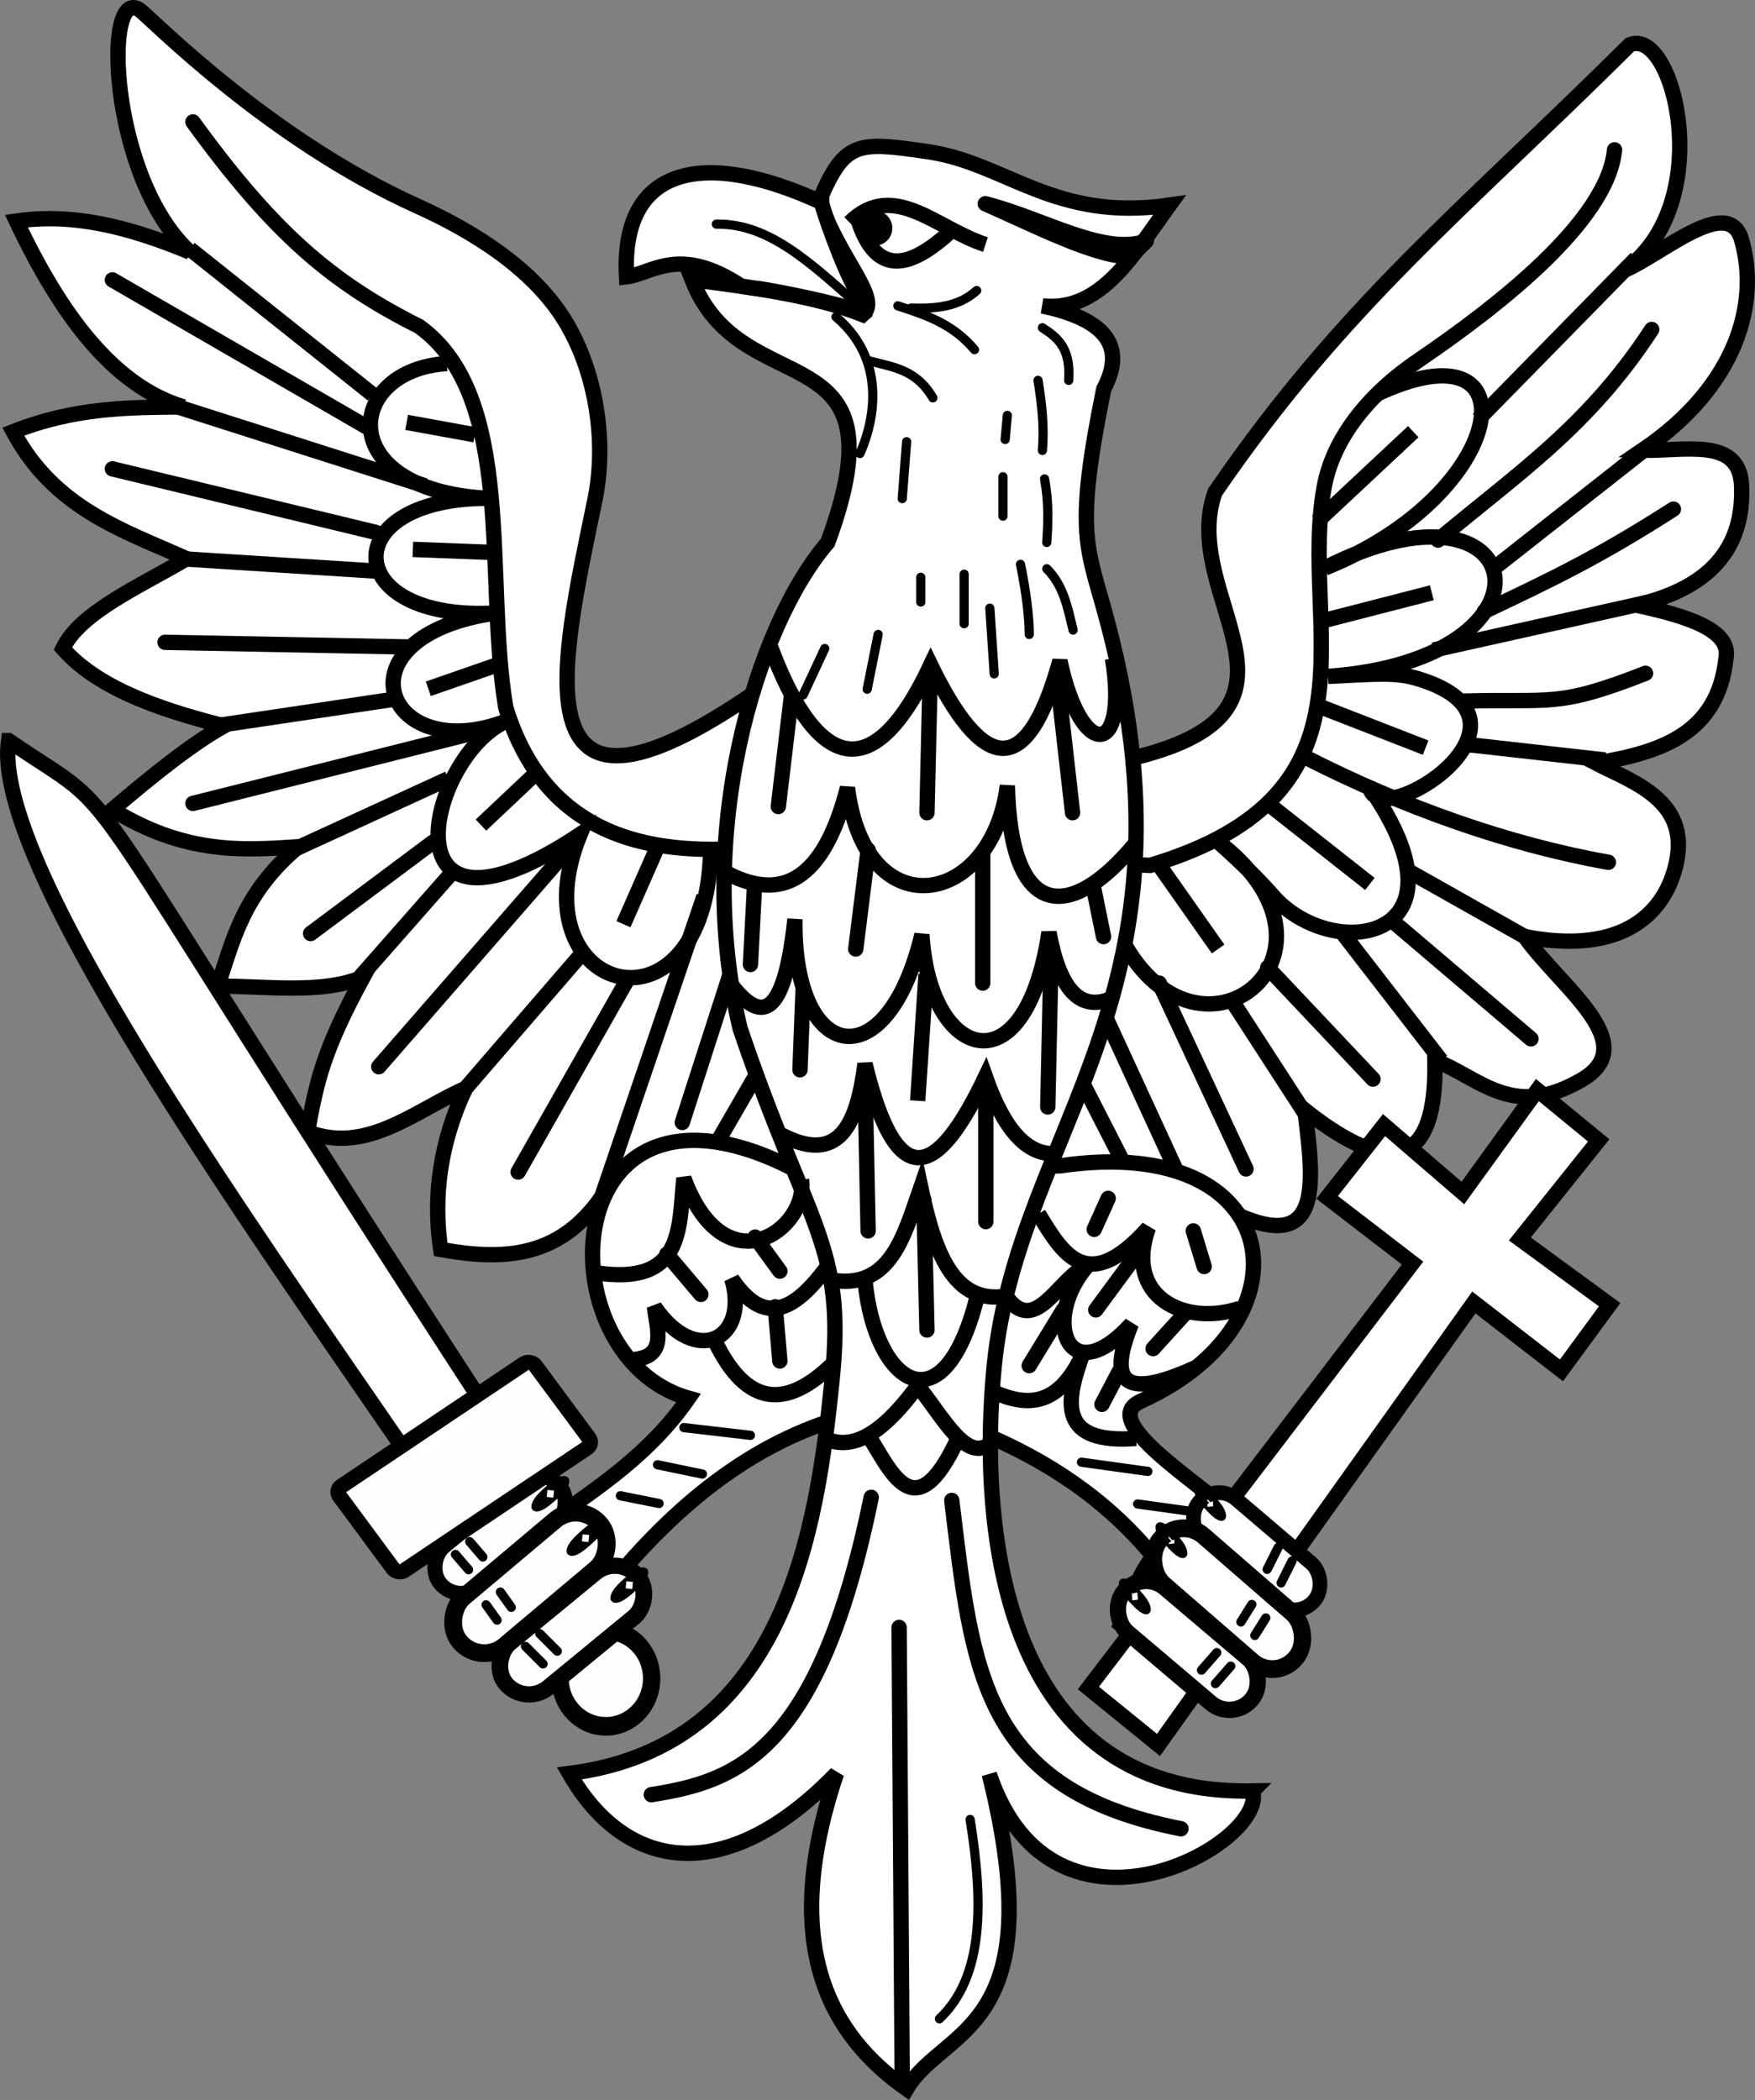 <svg xmlns="http://www.w3.org/2000/svg" width="183.066" height="219.014" version="1.0"><rect width="100%" height="100%" fill="#808080" stroke="none"/><g transform="matrix(1.6 0 0 1.6 -28.337 -239.608)"><path d="m 67.846,194.25 c -16.85,11.995 -13.563,-1.129 -11.308,-12.115 0.744,-3.961 -0.083,-8.373 -2.019,-11.51 -2.077,-3.365 -5.926,-5.78 -9.571,-7.423 -9.741,-4.39 -17.387,-12.247 -18.093,-12.769 -2.471,-1.829 -2.04,10.935 3.231,15.75 -4.143,-1.71 -7.68,-2.54 -11.308,-2.019 2.922,6.177 6.371,10.771 10.904,12.115 -3.534,0.035 -7.048,0.01 -11.106,1.615 2.663,4.972 7.091,6.414 11.308,8.279 -3.141,1.84 -6.953,3.512 -8.077,5.856 2.55,2.924 7.422,4.235 10.5,5.048 -2.107,1.185 -4.628,3.198 -7.269,5.452 4.74,2.913 8.426,2.662 12.115,2.423 -3.599,3.029 -4.238,6.058 -5.25,9.087 3.133,-0.022 6.835,0.551 9.49,-0.606 -2.628,4.846 -3.03,6.778 -3.635,10.096 3.838,1.49 6.955,-1.345 10.298,-2.827 -1.637,3.5 -2.132,7 -1.615,10.5 3.909,0.696 7.656,0.662 10.5,-3.433 l 17.163,4.644 20.798,-5.452 c 9.298,6.111 8.557,0.599 7.875,-4.846 5.788,4.577 8.615,3.5 8.481,-3.231 2.837,1.075 4.969,3.796 9.288,1.413 4.564,-2.348 -1.082,-6.155 -3.433,-9.49 6.528,1.256 9.215,-1.636 9.894,-4.846 0.858,-4.053 -2.88,-5.238 -5.25,-6.462 4.227,-0.688 7.973,-1.926 8.481,-6.865 0.323,-1.794 -2.448,-2.704 -5.856,-3.433 4.621,-1.07 7.089,-3.575 6.865,-7.875 -0.191,-3.096 -3.751,-2.149 -6.462,-2.221 6.211,-4.208 7.647,-9.658 6.462,-13.731 -0.856,-2.94 -5.115,0.915 -7.673,2.019 6.136,-4.265 3.296,-15.939 0.393,-14.721 -11.192,11.101 -18.701,16.999 -27.041,29.161 -2.446,6.84 7.545,14.074 -5.054,17.263 l -16.356,3.231 z" style="fill:#fff;fill-opacity:1;fill-rule:evenodd;stroke:#000;stroke-width:1px;stroke-linecap:round;stroke-linejoin:miter;stroke-opacity:1;marker-start:none"/><path d="m 30.288,157.702 c 5.211,7.178 8.992,10.447 14.74,13.327 6.373,4.565 4.243,16.46 5.654,24.837 3.107,10.172 12.328,9.438 16.962,9.087 l 25.038,1.212 c 15.74,-4.686 9.66,-15.648 11.37,-24.723 0.575,-3.051 2.792,-5.937 6.159,-8.212 5.051,-3.444 12.317,-9.037 12.759,-13.709" style="fill:none;fill-rule:evenodd;stroke:#000;stroke-width:1px;stroke-linecap:round;stroke-linejoin:miter;stroke-opacity:1"/><path d="M 30.087,165.981 42,175.471" style="fill:none;fill-rule:evenodd;stroke:#000;stroke-width:1px;stroke-linecap:butt;stroke-linejoin:miter;stroke-opacity:1"/><path d="m 28.673,176.077 16.76,5.351" style="fill:none;fill-rule:evenodd;stroke:#000;stroke-width:1px;stroke-linecap:butt;stroke-linejoin:miter;stroke-opacity:1"/><path d="m 29.481,186.173 12.721,0.808" style="fill:none;fill-rule:evenodd;stroke:#000;stroke-width:1px;stroke-linecap:butt;stroke-linejoin:miter;stroke-opacity:1"/><path d="m 31.702,197.077 11.51,-1.716" style="fill:none;fill-rule:evenodd;stroke:#000;stroke-width:1px;stroke-linecap:butt;stroke-linejoin:miter;stroke-opacity:1"/><path d="m 37.053,205.053 9.894,-4.543" style="fill:none;fill-rule:evenodd;stroke:#000;stroke-width:1px;stroke-linecap:butt;stroke-linejoin:miter;stroke-opacity:1"/><path d="m 41.192,213.433 5.957,-6.764" style="fill:none;fill-rule:evenodd;stroke:#000;stroke-width:1px;stroke-linecap:butt;stroke-linejoin:miter;stroke-opacity:1"/><path d="m 48.058,220.702 7.673,-8.885" style="fill:none;fill-rule:evenodd;stroke:#000;stroke-width:1px;stroke-linecap:butt;stroke-linejoin:miter;stroke-opacity:1"/><path d="m 56.942,227.769 6.663,-19.587" style="fill:none;fill-rule:evenodd;stroke:#000;stroke-width:1px;stroke-linecap:butt;stroke-linejoin:miter;stroke-opacity:1"/><path d="M 94.904,227.163 89.048,214.442" style="fill:none;fill-rule:evenodd;stroke:#000;stroke-width:1px;stroke-linecap:butt;stroke-linejoin:miter;stroke-opacity:1"/><path d="m 102.779,222.317 -4.644,-7.168" style="fill:none;fill-rule:evenodd;stroke:#000;stroke-width:1px;stroke-linecap:butt;stroke-linejoin:miter;stroke-opacity:1"/><path d="m 111.663,218.885 -6.562,-8.481" style="fill:none;fill-rule:evenodd;stroke:#000;stroke-width:1px;stroke-linecap:butt;stroke-linejoin:miter;stroke-opacity:1"/><path d="m 117.115,210.808 -7.875,-4.442" style="fill:none;fill-rule:evenodd;stroke:#000;stroke-width:1px;stroke-linecap:butt;stroke-linejoin:miter;stroke-opacity:1"/><path d="m 122.365,199.298 -8.986,-1.01" style="fill:none;fill-rule:evenodd;stroke:#000;stroke-width:1px;stroke-linecap:butt;stroke-linejoin:miter;stroke-opacity:1"/><path d="m 125.192,189 -14.034,3.13" style="fill:none;fill-rule:evenodd;stroke:#000;stroke-width:1px;stroke-linecap:butt;stroke-linejoin:miter;stroke-opacity:1"/><path d="m 125.394,178.702 -10.399,8.178" style="fill:none;fill-rule:evenodd;stroke:#000;stroke-width:1px;stroke-linecap:butt;stroke-linejoin:miter;stroke-opacity:1"/><path d="m 124.385,166.587 -10.298,10.5" style="fill:none;fill-rule:evenodd;stroke:#000;stroke-width:1px;stroke-linecap:butt;stroke-linejoin:miter;stroke-opacity:1"/><path d="m 25.038,168 16.76,9.692" style="fill:none;fill-rule:evenodd;stroke:#000;stroke-width:1;stroke-linecap:round;stroke-linejoin:miter;stroke-miterlimit:4;stroke-dasharray:none;stroke-opacity:1;marker-mid:none"/><path d="m 25.038,180.317 17.163,4.139" style="fill:none;fill-rule:evenodd;stroke:#000;stroke-width:1px;stroke-linecap:round;stroke-linejoin:miter;stroke-opacity:1"/><path d="m 28.471,191.625 15.952,0.303" style="fill:none;fill-rule:evenodd;stroke:#000;stroke-width:1px;stroke-linecap:round;stroke-linejoin:miter;stroke-opacity:1"/><path d="m 30.288,202.125 19.284,-4.846" style="fill:none;fill-rule:evenodd;stroke:#000;stroke-width:1px;stroke-linecap:round;stroke-linejoin:miter;stroke-opacity:1"/><path d="M 37.962,210.606 45.938,204.649" style="fill:none;fill-rule:evenodd;stroke:#000;stroke-width:1px;stroke-linecap:round;stroke-linejoin:miter;stroke-opacity:1"/><path d="M 42.404,219.288 54.721,205.154" style="fill:none;fill-rule:evenodd;stroke:#000;stroke-width:1px;stroke-linecap:round;stroke-linejoin:miter;stroke-opacity:1"/><path d="m 51.49,226.154 7.168,-12.62" style="fill:none;fill-rule:evenodd;stroke:#000;stroke-width:1px;stroke-linecap:round;stroke-linejoin:miter;stroke-opacity:1"/><path d="m 62.192,222.923 4.038,-12.519" style="fill:none;fill-rule:evenodd;stroke:#000;stroke-width:1px;stroke-linecap:round;stroke-linejoin:miter;stroke-opacity:1"/><path d="m 63,226.76 5.25,-9.087" style="fill:none;fill-rule:evenodd;stroke:#000;stroke-width:1px;stroke-linecap:butt;stroke-linejoin:miter;stroke-opacity:1"/><path d="m 91.673,226.962 -4.442,-8.683" style="fill:none;fill-rule:evenodd;stroke:#000;stroke-width:1px;stroke-linecap:butt;stroke-linejoin:miter;stroke-opacity:1"/><path d="M 98.942,225.952 93.288,213.837" style="fill:none;fill-rule:evenodd;stroke:#000;stroke-width:1px;stroke-linecap:round;stroke-linejoin:miter;stroke-opacity:1"/><path d="m 107.221,220.096 -6.865,-7.269" style="fill:none;fill-rule:evenodd;stroke:#000;stroke-width:1px;stroke-linecap:round;stroke-linejoin:miter;stroke-opacity:1"/><path d="M 117.519,217.471 108.736,210" style="fill:none;fill-rule:evenodd;stroke:#000;stroke-width:1px;stroke-linecap:round;stroke-linejoin:miter;stroke-opacity:1"/><path d="m 122.567,205.962 c -6.462,-1.146 -13.327,-3.567 -19.788,-6.865" style="fill:none;fill-rule:evenodd;stroke:#000;stroke-width:1px;stroke-linecap:round;stroke-linejoin:miter;stroke-opacity:1"/><path d="m 124.99,193.644 c -5.852,2.298 -6.148,1.633 -12.014,1.817" style="fill:none;fill-rule:evenodd;stroke:#000;stroke-width:1px;stroke-linecap:round;stroke-linejoin:miter;stroke-opacity:1"/><path d="m 126.808,182.942 c -4.952,3.173 -7.902,4.563 -12.317,6.663" style="fill:none;fill-rule:evenodd;stroke:#000;stroke-width:1px;stroke-linecap:round;stroke-linejoin:miter;stroke-opacity:1"/><path d="m 125.394,171.231 c -4.133,6.339 -8.788,9.415 -13.933,13.731" style="fill:none;fill-rule:evenodd;stroke:#000;stroke-width:1px;stroke-linecap:round;stroke-linejoin:miter;stroke-opacity:1"/><path d="m 46.846,173.452 c -6.651,0.408 -7.477,8.237 2.625,8.784 -10.005,0.013 -9.51,8.113 0.606,7.471 -10.641,1.49 -7.316,10.07 0.606,7.067 -5.161,2.369 -8.154,15.98 4.846,7.37 -4.159,10.255 7.713,13.74 8.481,1.817 l 25.644,2.019 c 4.114,14.11 17.952,4.533 7.37,-3.433 0.038,0.023 2.115,1.819 3.662,3.591 3.913,4.482 13.274,2.929 6.334,-7.024 0.576,2.984 12.123,-4.369 3.155,-7.111 -1.51,-0.462 -2.803,-0.299 -5.881,-0.158 15.76,-1.113 13.279,-13.96 -0.202,-7.067 12.053,-4.826 13.787,-16.255 3.332,-11.308" style="fill:none;fill-rule:evenodd;stroke:#000;stroke-width:1px;stroke-linecap:butt;stroke-linejoin:miter;stroke-opacity:1"/><path d="m 48.663,178.096 -4.442,-0.808" style="fill:none;fill-rule:evenodd;stroke:#000;stroke-width:1px;stroke-linecap:butt;stroke-linejoin:miter;stroke-opacity:1"/><path d="m 49.875,185.769 -5.25,-0.202" style="fill:none;fill-rule:evenodd;stroke:#000;stroke-width:1px;stroke-linecap:butt;stroke-linejoin:miter;stroke-opacity:1"/><path d="m 50.279,193.038 -4.644,1.615" style="fill:none;fill-rule:evenodd;stroke:#000;stroke-width:1px;stroke-linecap:butt;stroke-linejoin:miter;stroke-opacity:1"/><path d="m 52.702,200.106 -3.635,3.433" style="fill:none;fill-rule:evenodd;stroke:#000;stroke-width:1px;stroke-linecap:butt;stroke-linejoin:miter;stroke-opacity:1"/><path d="M 60.577,204.952 58.356,210" style="fill:none;fill-rule:evenodd;stroke:#000;stroke-width:1px;stroke-linecap:butt;stroke-linejoin:miter;stroke-opacity:1"/><path d="M 93.288,206.163 97.125,211.615" style="fill:none;fill-rule:evenodd;stroke:#000;stroke-width:1px;stroke-linecap:butt;stroke-linejoin:miter;stroke-opacity:1"/><path d="m 100.356,202.125 6.663,5.25" style="fill:none;fill-rule:evenodd;stroke:#000;stroke-width:1px;stroke-linecap:butt;stroke-linejoin:miter;stroke-opacity:1"/><path d="m 103.385,195.663 7.269,2.827" style="fill:none;fill-rule:evenodd;stroke:#000;stroke-width:1px;stroke-linecap:butt;stroke-linejoin:miter;stroke-opacity:1"/><path d="m 103.99,190.212 7.067,-1.817" style="fill:none;fill-rule:evenodd;stroke:#000;stroke-width:1px;stroke-linecap:butt;stroke-linejoin:miter;stroke-opacity:1"/><path d="m 103.587,183.75 6.26,-5.856" style="fill:none;fill-rule:evenodd;stroke:#000;stroke-width:1px;stroke-linecap:butt;stroke-linejoin:miter;stroke-opacity:1"/><path d="m 72.087,242.308 c -4.725,1.502 -9.545,4.631 -14.538,10.702 l -4.038,-4.038 c 3.266,-2.298 6.602,-4.478 9.087,-8.077 -9.595,-2.695 -8.788,-22.956 6.865,-14.942 L 86.827,225.75 c 14.777,-2.17 16.607,10.227 5.25,15.346 -3.118,1.406 5.147,6.058 7.471,8.683 l -6.865,7.269 -1.918,-1.413 c 0.706,-1.82 1.15,-3.152 2.12,-4.442 -3.051,-3.698 -6.912,-6.262 -11.308,-8.077 z" style="fill:#fff;fill-opacity:1;fill-rule:evenodd;stroke:#000;stroke-width:1px;stroke-linecap:butt;stroke-linejoin:miter;stroke-opacity:1"/><path d="M 99.376,266.499 C 82.491,266.833 81.588,248.326 82.528,238.8 c 1.539,-15.601 14.167,-24.233 7.139,-49.402 -1.151,-4.123 -1.836,-5.235 0,-14.278 1.624,-3.076 -0.305,-4.628 -3.998,-5.426 3.808,0.428 5.936,-3.34 8.281,-6.568 -7.512,1.098 -10.643,-2.735 -15.706,-3.476 -4.585,-0.67 -5.449,-0.759 -7.104,3.156 1.246,3.845 4.078,6.38 2.821,7.459 -3.21,-1.263 -7.186,-1.762 -11.137,-2.284 3.258,8.343 14.038,3.06 8.852,17.134 -4.734,5.527 -8.737,19.049 -5.711,31.697 4.46,13.125 6.886,14.088 5.997,22.845 -0.993,9.787 -3.028,23.918 -17.134,25.701 3.59,6.279 10.088,7.564 17.419,0 -3.798,11.282 -0.374,17.08 4.569,20.56 2.378,-4.037 9.595,-3.635 5.391,-20.511 4.171,12.395 18.179,4.502 17.168,1.093 z" style="fill:#fff;fill-opacity:1;fill-rule:evenodd;stroke:#000;stroke-width:1px;stroke-linecap:butt;stroke-linejoin:miter;stroke-opacity:1"/><path d="m 67.964,191.967 c 2.818,7.527 6.465,9.574 10.423,1.142 3.344,6.87 6.222,7.682 8.424,-0.286 1.375,6.477 4.476,6.368 3.427,-0.143" style="fill:none;fill-rule:evenodd;stroke:#000;stroke-width:1px;stroke-linecap:butt;stroke-linejoin:miter;stroke-opacity:1"/><path d="m 65.108,206.674 c 3.493,1.819 6.262,0.598 7.853,-5.568 1.159,9.228 9.421,7.787 10.423,-0.143 0.215,8.896 4.158,8.8 8.281,3.855" style="fill:none;fill-rule:evenodd;stroke:#000;stroke-width:1px;stroke-linecap:butt;stroke-linejoin:miter;stroke-opacity:1"/><path d="m 65.394,213.956 c 1.855,2.372 3.421,2.43 4.141,-4.283 -0.127,9.403 5.984,10.573 8.281,0.999 0.467,8.174 6.731,10.287 8.281,-0.143 0.662,3.582 1.956,5.268 4.141,4.283" style="fill:none;fill-rule:evenodd;stroke:#000;stroke-width:1px;stroke-linecap:butt;stroke-linejoin:miter;stroke-opacity:1"/><path d="m 68.535,223.665 c 3.902,2.115 5.062,-0.647 5.568,-4.569 2.182,8.991 4.913,7.025 7.853,0.857 1.159,3.303 2.649,5.12 4.569,4.997" style="fill:none;fill-rule:evenodd;stroke:#000;stroke-width:1px;stroke-linecap:butt;stroke-linejoin:miter;stroke-opacity:1"/><path d="m 72.087,233.221 c 3.694,0.515 4.564,-2.926 5.654,-6.058 0.882,4.161 2.115,7.69 5.654,7.067" style="fill:none;fill-rule:evenodd;stroke:#000;stroke-width:1px;stroke-linecap:butt;stroke-linejoin:miter;stroke-opacity:1"/><path d="m 81.375,234.433 c -2.201,8.594 -6.651,5.526 -7.269,-1.212" style="fill:none;fill-rule:evenodd;stroke:#000;stroke-width:1px;stroke-linecap:butt;stroke-linejoin:miter;stroke-opacity:1"/><path d="m 71.481,243.519 c 1.558,0.703 3.428,0.155 6.058,-3.433 1.548,1.883 3.096,4.953 4.644,3.837" style="fill:none;fill-rule:evenodd;stroke:#000;stroke-width:1px;stroke-linecap:butt;stroke-linejoin:miter;stroke-opacity:1"/><path d="m 74.308,243.317 c 1.408,2.108 3.002,6.402 5.856,0.202" style="fill:none;fill-rule:evenodd;stroke:#000;stroke-width:1px;stroke-linecap:butt;stroke-linejoin:miter;stroke-opacity:1"/><path d="m 76.327,255.837 0.202,29.481" style="fill:none;fill-rule:evenodd;stroke:#000;stroke-width:1px;stroke-linecap:round;stroke-linejoin:miter;stroke-opacity:1"/><path d="M 74.51,247.356 C 71.098,264.074 65.698,265.875 60.173,266.74" style="fill:none;fill-rule:evenodd;stroke:#000;stroke-width:1px;stroke-linecap:round;stroke-linejoin:miter;stroke-opacity:1"/><path d="m 79.76,247.558 c 1.355,11.14 1.904,18.847 14.942,21.404" style="fill:none;fill-rule:evenodd;stroke:#000;stroke-width:1px;stroke-linecap:round;stroke-linejoin:miter;stroke-opacity:1"/><path d="m 81.779,205.356 v 8.481" style="fill:none;fill-rule:evenodd;stroke:#000;stroke-width:1px;stroke-linecap:round;stroke-linejoin:miter;stroke-opacity:1"/><path d="M 74.308,205.154 73.5,211.615" style="fill:none;fill-rule:evenodd;stroke:#000;stroke-width:1px;stroke-linecap:round;stroke-linejoin:miter;stroke-opacity:1"/><path d="m 78.346,194.048 -0.202,8.683" style="fill:none;fill-rule:evenodd;stroke:#000;stroke-width:1px;stroke-linecap:round;stroke-linejoin:miter;stroke-opacity:1"/><path d="m 86.625,193.846 1.01,8.885" style="fill:none;fill-rule:evenodd;stroke:#000;stroke-width:1px;stroke-linecap:round;stroke-linejoin:miter;stroke-opacity:1"/><path d="m 69.319,195.023 -0.867,7.304" style="fill:none;fill-rule:evenodd;stroke:#000;stroke-width:1px;stroke-linecap:round;stroke-linejoin:miter;stroke-opacity:1"/><path d="m 70.067,214.275 -0.202,5.215" style="fill:none;fill-rule:evenodd;stroke:#000;stroke-width:1px;stroke-linecap:round;stroke-linejoin:miter;stroke-opacity:1"/><path d="m 78.085,213.265 -0.547,8.244" style="fill:none;fill-rule:evenodd;stroke:#000;stroke-width:1px;stroke-linecap:butt;stroke-linejoin:miter;stroke-opacity:1"/><path d="m 86.221,212.625 -0.202,9.288" style="fill:none;fill-rule:evenodd;stroke:#000;stroke-width:1px;stroke-linecap:round;stroke-linejoin:miter;stroke-opacity:1"/><path d="m 81.981,221.308 v 8.077" style="fill:none;fill-rule:evenodd;stroke:#000;stroke-width:1px;stroke-linecap:round;stroke-linejoin:miter;stroke-opacity:1"/><path d="m 74.106,220.298 0.202,9.692" style="fill:none;fill-rule:evenodd;stroke:#000;stroke-width:1px;stroke-linecap:round;stroke-linejoin:miter;stroke-opacity:1"/><path d="m 77.942,227.971 0.202,8.481" style="fill:none;fill-rule:evenodd;stroke:#000;stroke-width:1px;stroke-linecap:round;stroke-linejoin:miter;stroke-opacity:1"/><path d="m 88.989,207.542 0.665,3.265" style="fill:none;fill-rule:evenodd;stroke:#000;stroke-width:1px;stroke-linecap:round;stroke-linejoin:miter;stroke-opacity:1"/><path d="M 66.896,207.601 66.635,212.625" style="fill:none;fill-rule:evenodd;stroke:#000;stroke-width:1px;stroke-linecap:round;stroke-linejoin:miter;stroke-opacity:1"/><path d="m 92.446,165.459 c -2.72,1.021 -6.811,-1.507 -10.5,-2.423 3.109,1.365 7.373,3.554 9.49,3.433 z" style="fill:#000;fill-opacity:1;fill-rule:evenodd;stroke:#000;stroke-width:1px;stroke-linecap:round;stroke-linejoin:round;stroke-opacity:1"/><path d="m 81.956,165.696 c -3.2,-1.027 -6.001,-4.233 -8.852,-1.428" style="fill:none;fill-rule:evenodd;stroke:#000;stroke-width:1px;stroke-linecap:butt;stroke-linejoin:miter;stroke-opacity:1"/><path d="m 73.532,163.697 c 1.14,4.079 3.34,3.655 5.997,1.285" style="fill:none;fill-rule:evenodd;stroke:#000;stroke-width:1px;stroke-linecap:butt;stroke-linejoin:miter;stroke-opacity:1"/><circle cx="74.746" cy="164.625" r=".643" style="opacity:.99;fill:#000;fill-opacity:1;fill-rule:nonzero;stroke:#000;stroke-width:1;stroke-linecap:round;stroke-linejoin:round;stroke-miterlimit:4;stroke-dasharray:none;stroke-dashoffset:0;stroke-opacity:1"/><path d="m 71.279,162.952 c -7.67,-3.537 -13.111,-2.389 -12.721,4.846 1.669,-0.196 3.412,-2.084 7.471,0.606 l 1.01,0.151 c -0.011,-0.054 4.514,0.747 6.916,1.565 0.388,0.132 -0.083,-0.916 -0.303,-1.262 -1.006,-1.586 -2.443,-5.871 -2.373,-5.906 z" style="fill:#fff;fill-opacity:1;fill-rule:evenodd;stroke:#000;stroke-width:1px;stroke-linecap:butt;stroke-linejoin:miter;stroke-opacity:1"/><path d="m 74.96,191.111 c -0.714,3.57 -0.714,3.57 -0.714,3.57" style="fill:none;fill-rule:evenodd;stroke:#000;stroke-width:.6;stroke-linecap:round;stroke-linejoin:round;stroke-miterlimit:4;stroke-dasharray:none;stroke-opacity:1;marker-start:none"/><path d="m 82.528,193.681 -0.286,-4.283" style="fill:none;fill-rule:evenodd;stroke:#000;stroke-width:.6;stroke-linecap:round;stroke-linejoin:round;stroke-miterlimit:4;stroke-dasharray:none;stroke-opacity:1;marker-start:none"/><path d="m 84.812,191.111 c 0.006,-1.065 -0.196,-2.75 -0.571,-4.569" style="fill:none;fill-rule:evenodd;stroke:#000;stroke-width:.6;stroke-linecap:round;stroke-linejoin:round;stroke-miterlimit:4;stroke-dasharray:none;stroke-opacity:1;marker-start:none"/><path d="m 83.099,183.4 v -2.57" style="fill:none;fill-rule:evenodd;stroke:#000;stroke-width:.6;stroke-linecap:round;stroke-linejoin:round;stroke-miterlimit:4;stroke-dasharray:none;stroke-opacity:1;marker-start:none"/><path d="m 83.241,178.403 0.143,-1.571" style="fill:none;fill-rule:evenodd;stroke:#000;stroke-width:.6;stroke-linecap:round;stroke-linejoin:round;stroke-miterlimit:4;stroke-dasharray:none;stroke-opacity:1;marker-start:none"/><path d="m 85.954,185.114 c 0.083,-1.25 0.148,-2.517 -0.143,-4.141" style="fill:none;fill-rule:evenodd;stroke:#000;stroke-width:.6;stroke-linecap:round;stroke-linejoin:round;stroke-miterlimit:4;stroke-dasharray:none;stroke-opacity:1;marker-start:none"/><path d="m 85.669,179.117 c 0.131,-1.523 -0.038,-3.046 -0.286,-4.569" style="fill:none;fill-rule:evenodd;stroke:#000;stroke-width:.6;stroke-linecap:round;stroke-linejoin:round;stroke-miterlimit:4;stroke-dasharray:none;stroke-opacity:1;marker-start:none"/><path d="m 73.773,179.319 c 0.567,-1.235 2.185,-5.732 -1.56,-8.907" style="fill:none;fill-rule:evenodd;stroke:#000;stroke-width:.6;stroke-linecap:round;stroke-linejoin:round;stroke-miterlimit:4;stroke-dasharray:none;stroke-opacity:1;marker-start:none"/><path d="m 76.531,182.258 0.286,-3.712" style="fill:none;fill-rule:evenodd;stroke:#000;stroke-width:.6;stroke-linecap:round;stroke-linejoin:round;stroke-miterlimit:4;stroke-dasharray:none;stroke-opacity:1;marker-start:none"/><path d="m 87.668,190.825 c -0.35,-1.471 -0.622,-2.902 -1.713,-3.998" style="fill:none;fill-rule:evenodd;stroke:#000;stroke-width:.6;stroke-linecap:round;stroke-linejoin:round;stroke-miterlimit:4;stroke-dasharray:none;stroke-opacity:1;marker-start:none"/><path d="m 87.382,174.548 c 0.156,-2.111 -0.749,-2.809 -1.713,-3.427" style="fill:none;fill-rule:evenodd;stroke:#000;stroke-width:.6;stroke-linecap:round;stroke-linejoin:round;stroke-miterlimit:4;stroke-dasharray:none;stroke-opacity:1;marker-start:none"/><path d="m 78.53,175.69 c -1.137,-1.925 -2.679,-1.995 -4.19,-2.427" style="fill:none;fill-rule:evenodd;stroke:#000;stroke-width:.6;stroke-linecap:round;stroke-linejoin:round;stroke-miterlimit:4;stroke-dasharray:none;stroke-opacity:1;marker-start:none"/><path d="m 81.242,172.549 c -1.418,-1.695 -3.207,-2.276 -4.997,-2.856" style="fill:none;fill-rule:evenodd;stroke:#000;stroke-width:.6;stroke-linecap:round;stroke-linejoin:round;stroke-miterlimit:4;stroke-dasharray:none;stroke-opacity:1;marker-start:none"/><path d="m 81.385,168.694 c -1.194,1.081 -2.713,1.189 -4.283,1.142" style="fill:none;fill-rule:evenodd;stroke:#000;stroke-width:.6;stroke-linecap:round;stroke-linejoin:round;stroke-miterlimit:4;stroke-dasharray:none;stroke-opacity:1;marker-start:none"/><path d="m 70.067,195.058 1.413,-3.029" style="fill:none;fill-rule:evenodd;stroke:#000;stroke-width:.6;stroke-linecap:round;stroke-linejoin:round;stroke-miterlimit:4;stroke-dasharray:none;stroke-opacity:1;marker-start:none"/><path d="m 80.567,190.413 v -3.231" style="fill:none;fill-rule:evenodd;stroke:#000;stroke-width:.6;stroke-linecap:round;stroke-linejoin:round;stroke-miterlimit:4;stroke-dasharray:none;stroke-opacity:1;marker-start:none"/><path d="m 77.74,189 v -1.615" style="fill:none;fill-rule:evenodd;stroke:#000;stroke-width:.6;stroke-linecap:round;stroke-linejoin:round;stroke-miterlimit:4;stroke-dasharray:none;stroke-opacity:1;marker-start:none"/><path d="m 74.308,170.221 c -3.621,-3.213 -6.368,-5.914 -9.894,-5.856" style="fill:none;fill-rule:evenodd;stroke:#000;stroke-width:.6;stroke-linecap:round;stroke-linejoin:miter;stroke-miterlimit:4;stroke-dasharray:none;stroke-opacity:1"/><path d="m 80.957,268.355 c 0.864,5.402 0.915,10.236 -1.999,12.993" style="fill:none;fill-rule:evenodd;stroke:#000;stroke-width:.6;stroke-linecap:round;stroke-linejoin:miter;stroke-miterlimit:4;stroke-dasharray:none;stroke-opacity:1"/><path d="m 56.538,232.716 c 5.772,0.883 5.428,-2.893 5.755,-6.159 2.686,7.249 8.124,3.314 7.673,0.101" style="fill:none;fill-rule:evenodd;stroke:#000;stroke-width:1px;stroke-linecap:butt;stroke-linejoin:miter;stroke-opacity:1"/><path d="m 71.986,238.673 c -2.93,2.847 -5.55,2.899 -7.673,-1.514" style="fill:none;fill-rule:evenodd;stroke:#000;stroke-width:1px;stroke-linecap:butt;stroke-linejoin:miter;stroke-opacity:1"/><path d="m 59.062,238.37 c 2.132,-0.203 1.493,-1.945 1.312,-3.433 2.71,3.967 6.197,2.109 5.048,-1.817 2.213,3.291 4.212,1.874 6.159,-0.707" style="fill:none;fill-rule:evenodd;stroke:#000;stroke-width:1px;stroke-linecap:butt;stroke-linejoin:miter;stroke-opacity:1"/><path d="m 61.183,231.505 2.221,2.625" style="fill:none;fill-rule:evenodd;stroke:#000;stroke-width:1px;stroke-linecap:round;stroke-linejoin:miter;stroke-opacity:1"/><path d="m 66.938,230.394 1.615,2.221" style="fill:none;fill-rule:evenodd;stroke:#000;stroke-width:1px;stroke-linecap:round;stroke-linejoin:miter;stroke-opacity:1"/><path d="m 68.25,234.938 0.303,3.534" style="fill:none;fill-rule:evenodd;stroke:#000;stroke-width:1px;stroke-linecap:round;stroke-linejoin:miter;stroke-opacity:1"/><path d="m 98.538,235.038 c -3.563,1.192 -7.581,-0.709 -5.957,-5.25 -3.97,4.439 -5.562,1.743 -7.168,-0.909" style="fill:none;fill-rule:evenodd;stroke:#000;stroke-width:1px;stroke-linecap:butt;stroke-linejoin:miter;stroke-opacity:1"/><path d="m 83.293,234.231 c 1.903,2.749 3.443,-1.243 5.351,-2.019 -3.11,3.543 -1.309,8.408 2.827,3.837 -1.466,3.627 -0.732,5.108 4.24,2.827" style="fill:none;fill-rule:evenodd;stroke:#000;stroke-width:1px;stroke-linecap:butt;stroke-linejoin:miter;stroke-opacity:1"/><path d="m 91.774,243.519 c -5.002,0.378 -4.639,-2.277 -3.534,-5.351 -1.598,3.335 -3.623,3.258 -5.755,2.322" style="fill:none;fill-rule:evenodd;stroke:#000;stroke-width:1px;stroke-linecap:butt;stroke-linejoin:miter;stroke-opacity:1"/><path d="m 87.029,235.139 -2.221,3.635" style="fill:none;fill-rule:evenodd;stroke:#000;stroke-width:1px;stroke-linecap:round;stroke-linejoin:miter;stroke-opacity:1"/><path d="m 90.663,239.178 -1.111,2.12" style="fill:none;fill-rule:evenodd;stroke:#000;stroke-width:1px;stroke-linecap:round;stroke-linejoin:miter;stroke-opacity:1"/><path d="m 91.976,231.303 -2.827,3.837" style="fill:none;fill-rule:evenodd;stroke:#000;stroke-width:1px;stroke-linecap:round;stroke-linejoin:miter;stroke-opacity:1"/><path d="m 94.904,235.442 -2.019,2.221" style="fill:none;fill-rule:evenodd;stroke:#000;stroke-width:1px;stroke-linecap:round;stroke-linejoin:miter;stroke-opacity:1"/><path d="m 96.216,232.312 -0.707,-2.322" style="fill:none;fill-rule:evenodd;stroke:#000;stroke-width:1px;stroke-linecap:round;stroke-linejoin:miter;stroke-opacity:1"/><path d="m 89.048,229.889 0.909,-2.019" style="fill:none;fill-rule:evenodd;stroke:#000;stroke-width:1px;stroke-linecap:round;stroke-linejoin:miter;stroke-opacity:1"/><path d="M 66.635,243.317 62.293,242.812" style="fill:none;fill-rule:evenodd;stroke:#000;stroke-width:.6;stroke-linecap:round;stroke-linejoin:miter;stroke-miterlimit:4;stroke-dasharray:none;stroke-opacity:1"/><path d="m 63.505,245.841 -2.928,-0.606" style="fill:none;fill-rule:evenodd;stroke:#000;stroke-width:.6;stroke-linecap:round;stroke-linejoin:miter;stroke-miterlimit:4;stroke-dasharray:none;stroke-opacity:1"/><path d="m 60.678,247.76 -2.524,-0.505" style="fill:none;fill-rule:evenodd;stroke:#000;stroke-width:.6;stroke-linecap:round;stroke-linejoin:miter;stroke-miterlimit:4;stroke-dasharray:none;stroke-opacity:1"/><path d="m 92.545,245.668 -4.329,-0.6" style="fill:none;fill-rule:evenodd;stroke:#000;stroke-width:.6;stroke-linecap:round;stroke-linejoin:miter;stroke-miterlimit:4;stroke-dasharray:none;stroke-opacity:1"/><path d="m 88.667,259.788 21.132,-27.7 -5.568,-4.283 3.712,-4.712 5.14,4.426 4.855,-6.711 3.998,3.284 -5.14,6.425 5.854,4.283 -3.141,4.283 -5.711,-4.426 -20.56,28.842 z" style="fill:#fff;fill-opacity:1;fill-rule:evenodd;stroke:#000;stroke-width:1px;stroke-linecap:butt;stroke-linejoin:miter;stroke-opacity:1"/><path d="m 96.208,248.391 -4.329,-0.6" style="fill:none;fill-rule:evenodd;stroke:#000;stroke-width:.6;stroke-linecap:round;stroke-linejoin:miter;stroke-miterlimit:4;stroke-dasharray:none;stroke-opacity:1"/><rect width="3.482" height="10.053" x="222.993" y="120.056" ry="1.741" style="opacity:.99;fill:#fff;fill-opacity:1;fill-rule:nonzero;stroke:#000;stroke-width:.976;stroke-linecap:round;stroke-linejoin:round;stroke-miterlimit:4;stroke-dasharray:none;stroke-dashoffset:0;stroke-opacity:1" transform="matrix(.653 .757 -.771 .637 0 0)"/><ellipse cx="56.47" cy="260.217" rx="2.641" ry="2.57" style="opacity:.99;fill:#fff;fill-opacity:1;fill-rule:nonzero;stroke:#000;stroke-width:1;stroke-linecap:round;stroke-linejoin:round;stroke-miterlimit:4;stroke-dasharray:none;stroke-dashoffset:0;stroke-opacity:1" transform="matrix(1.13 0 0 1.216 -6.602 -57.264)"/><rect width="4.147" height="11.934" x="225.086" y="117.544" ry="2.067" style="opacity:.99;fill:#fff;fill-opacity:1;fill-rule:nonzero;stroke:#000;stroke-width:1.16;stroke-linecap:round;stroke-linejoin:round;stroke-miterlimit:4;stroke-dasharray:none;stroke-dashoffset:0;stroke-opacity:1" transform="rotate(49.758) skewX(-.152)"/><rect width="3.836" height="11.084" x="230.826" y="120.529" ry="1.92" style="opacity:.99;fill:#fff;fill-opacity:1;fill-rule:nonzero;stroke:#000;stroke-width:1.075;stroke-linecap:round;stroke-linejoin:round;stroke-miterlimit:4;stroke-dasharray:none;stroke-dashoffset:0;stroke-opacity:1" transform="matrix(.655 .756 -.773 .635 0 0)"/><rect width="3.441" height="9.882" x="124.567" y="232.369" ry="1.711" style="opacity:.99;fill:#fff;fill-opacity:1;fill-rule:nonzero;stroke:#000;stroke-width:.961;stroke-linecap:round;stroke-linejoin:round;stroke-miterlimit:4;stroke-dasharray:none;stroke-dashoffset:0;stroke-opacity:1" transform="matrix(-.641 .767 .761 .649 0 0)"/><rect width="4.099" height="11.734" x="125.62" y="230.837" ry="2.032" style="opacity:.99;fill:#fff;fill-opacity:1;fill-rule:nonzero;stroke:#000;stroke-width:1.143;stroke-linecap:round;stroke-linejoin:round;stroke-miterlimit:4;stroke-dasharray:none;stroke-dashoffset:0;stroke-opacity:1" transform="matrix(-.634 .773 .755 .656 0 0)"/><rect width="3.79" height="10.894" x="132.578" y="232.583" ry="1.887" style="opacity:.99;fill:#fff;fill-opacity:1;fill-rule:nonzero;stroke:#000;stroke-width:1.06;stroke-linecap:round;stroke-linejoin:round;stroke-miterlimit:4;stroke-dasharray:none;stroke-dashoffset:0;stroke-opacity:1" transform="matrix(-.643 .766 .763 .647 0 0)"/><path d="m 18.269,198.03 c 8.481,5.804 2.081,-1.1 31.595,44.253 l -4.86,3.349 C 32.93,228.077 17.152,205.836 18.269,198.03 Z" style="fill:#fff;fill-opacity:1;fill-rule:evenodd;stroke:#000;stroke-width:1px;stroke-linecap:butt;stroke-linejoin:miter;stroke-opacity:1"/><rect width="15.335" height="6.857" x="-115.152" y="227.315" ry=".49" style="opacity:.99;fill:#fff;fill-opacity:1;fill-rule:nonzero;stroke:#000;stroke-width:1.001;stroke-linecap:round;stroke-linejoin:round;stroke-miterlimit:4;stroke-dasharray:none;stroke-dashoffset:0;stroke-opacity:1" transform="matrix(.831 -.557 .595 .804 0 0)"/><ellipse cx="9.995" cy="261.073" rx=".143" ry=".999" style="opacity:.99;fill:#fff;fill-opacity:1;fill-rule:nonzero;stroke:#000;stroke-width:3;stroke-linecap:round;stroke-linejoin:round;stroke-miterlimit:4;stroke-dasharray:none;stroke-dashoffset:0;stroke-opacity:1" transform="matrix(.202 .263 -.469 .417 176.31 138.523)"/><ellipse cx="9.995" cy="261.073" rx=".143" ry=".999" style="opacity:.99;fill:#fff;fill-opacity:1;fill-rule:nonzero;stroke:#000;stroke-width:3;stroke-linecap:round;stroke-linejoin:round;stroke-miterlimit:4;stroke-dasharray:none;stroke-dashoffset:0;stroke-opacity:1" transform="matrix(-.17 .266 .394 .421 -9.468 141.247)"/><path d="m 47.403,251.079 c 0.857,0.999 0.857,0.999 0.857,0.999" style="fill:none;fill-rule:evenodd;stroke:#000;stroke-width:.6;stroke-linecap:round;stroke-linejoin:miter;stroke-miterlimit:4;stroke-dasharray:none;stroke-opacity:1"/><path d="m 49.402,254.363 0.714,0.999" style="fill:none;fill-rule:evenodd;stroke:#000;stroke-width:.6;stroke-linecap:round;stroke-linejoin:miter;stroke-miterlimit:4;stroke-dasharray:none;stroke-opacity:1"/><path d="m 51.972,257.076 1.142,1.142" style="fill:none;fill-rule:evenodd;stroke:#000;stroke-width:.6;stroke-linecap:round;stroke-linejoin:miter;stroke-miterlimit:4;stroke-dasharray:none;stroke-opacity:1"/><path d="m 101.946,251.507 -0.714,1.428" style="fill:none;fill-rule:evenodd;stroke:#000;stroke-width:.6;stroke-linecap:round;stroke-linejoin:miter;stroke-miterlimit:4;stroke-dasharray:none;stroke-opacity:1"/><path d="m 100.232,255.219 -0.714,1.142" style="fill:none;fill-rule:evenodd;stroke:#000;stroke-width:.6;stroke-linecap:round;stroke-linejoin:miter;stroke-miterlimit:4;stroke-dasharray:none;stroke-opacity:1"/><path d="m 97.948,258.361 -0.999,1.142" style="fill:none;fill-rule:evenodd;stroke:#000;stroke-width:.6;stroke-linecap:round;stroke-linejoin:miter;stroke-miterlimit:4;stroke-dasharray:none;stroke-opacity:1"/><ellipse cx="9.995" cy="261.073" rx=".143" ry=".999" style="opacity:.99;fill:#fff;fill-opacity:1;fill-rule:nonzero;stroke:#000;stroke-width:3;stroke-linecap:round;stroke-linejoin:round;stroke-miterlimit:4;stroke-dasharray:none;stroke-dashoffset:0;stroke-opacity:1" transform="matrix(.202 .263 -.469 .417 179.165 141.584)"/><ellipse cx="9.995" cy="261.073" rx=".143" ry=".999" style="opacity:.99;fill:#fff;fill-opacity:1;fill-rule:nonzero;stroke:#000;stroke-width:3;stroke-linecap:round;stroke-linejoin:round;stroke-miterlimit:4;stroke-dasharray:none;stroke-dashoffset:0;stroke-opacity:1" transform="matrix(.202 .263 -.469 .417 174.016 135.627)"/><ellipse cx="9.995" cy="261.073" rx=".143" ry=".999" style="opacity:.99;fill:#fff;fill-opacity:1;fill-rule:nonzero;stroke:#000;stroke-width:3;stroke-linecap:round;stroke-linejoin:round;stroke-miterlimit:4;stroke-dasharray:none;stroke-dashoffset:0;stroke-opacity:1" transform="matrix(-.17 .266 .394 .421 -7.083 137.58)"/><ellipse cx="9.995" cy="261.073" rx=".143" ry=".999" style="opacity:.99;fill:#fff;fill-opacity:1;fill-rule:nonzero;stroke:#000;stroke-width:3;stroke-linecap:round;stroke-linejoin:round;stroke-miterlimit:4;stroke-dasharray:none;stroke-dashoffset:0;stroke-opacity:1" transform="matrix(-.17 .266 .394 .421 -4.559 135.157)"/><path d="m 48.332,250.248 c 0.857,0.999 0.857,0.999 0.857,0.999" style="fill:none;fill-rule:evenodd;stroke:#000;stroke-width:.6;stroke-linecap:round;stroke-linejoin:miter;stroke-miterlimit:4;stroke-dasharray:none;stroke-opacity:1"/><path d="m 50.331,253.532 0.714,0.999" style="fill:none;fill-rule:evenodd;stroke:#000;stroke-width:.6;stroke-linecap:round;stroke-linejoin:miter;stroke-miterlimit:4;stroke-dasharray:none;stroke-opacity:1"/><path d="m 52.901,256.245 1.142,1.142" style="fill:none;fill-rule:evenodd;stroke:#000;stroke-width:.6;stroke-linecap:round;stroke-linejoin:miter;stroke-miterlimit:4;stroke-dasharray:none;stroke-opacity:1"/><path d="m 101.037,250.627 -0.714,1.428" style="fill:none;fill-rule:evenodd;stroke:#000;stroke-width:.6;stroke-linecap:round;stroke-linejoin:miter;stroke-miterlimit:4;stroke-dasharray:none;stroke-opacity:1"/><path d="m 99.324,254.339 -0.714,1.142" style="fill:none;fill-rule:evenodd;stroke:#000;stroke-width:.6;stroke-linecap:round;stroke-linejoin:miter;stroke-miterlimit:4;stroke-dasharray:none;stroke-opacity:1"/><path d="m 97.039,257.481 -0.999,1.142" style="fill:none;fill-rule:evenodd;stroke:#000;stroke-width:.6;stroke-linecap:round;stroke-linejoin:miter;stroke-miterlimit:4;stroke-dasharray:none;stroke-opacity:1"/></g></svg>